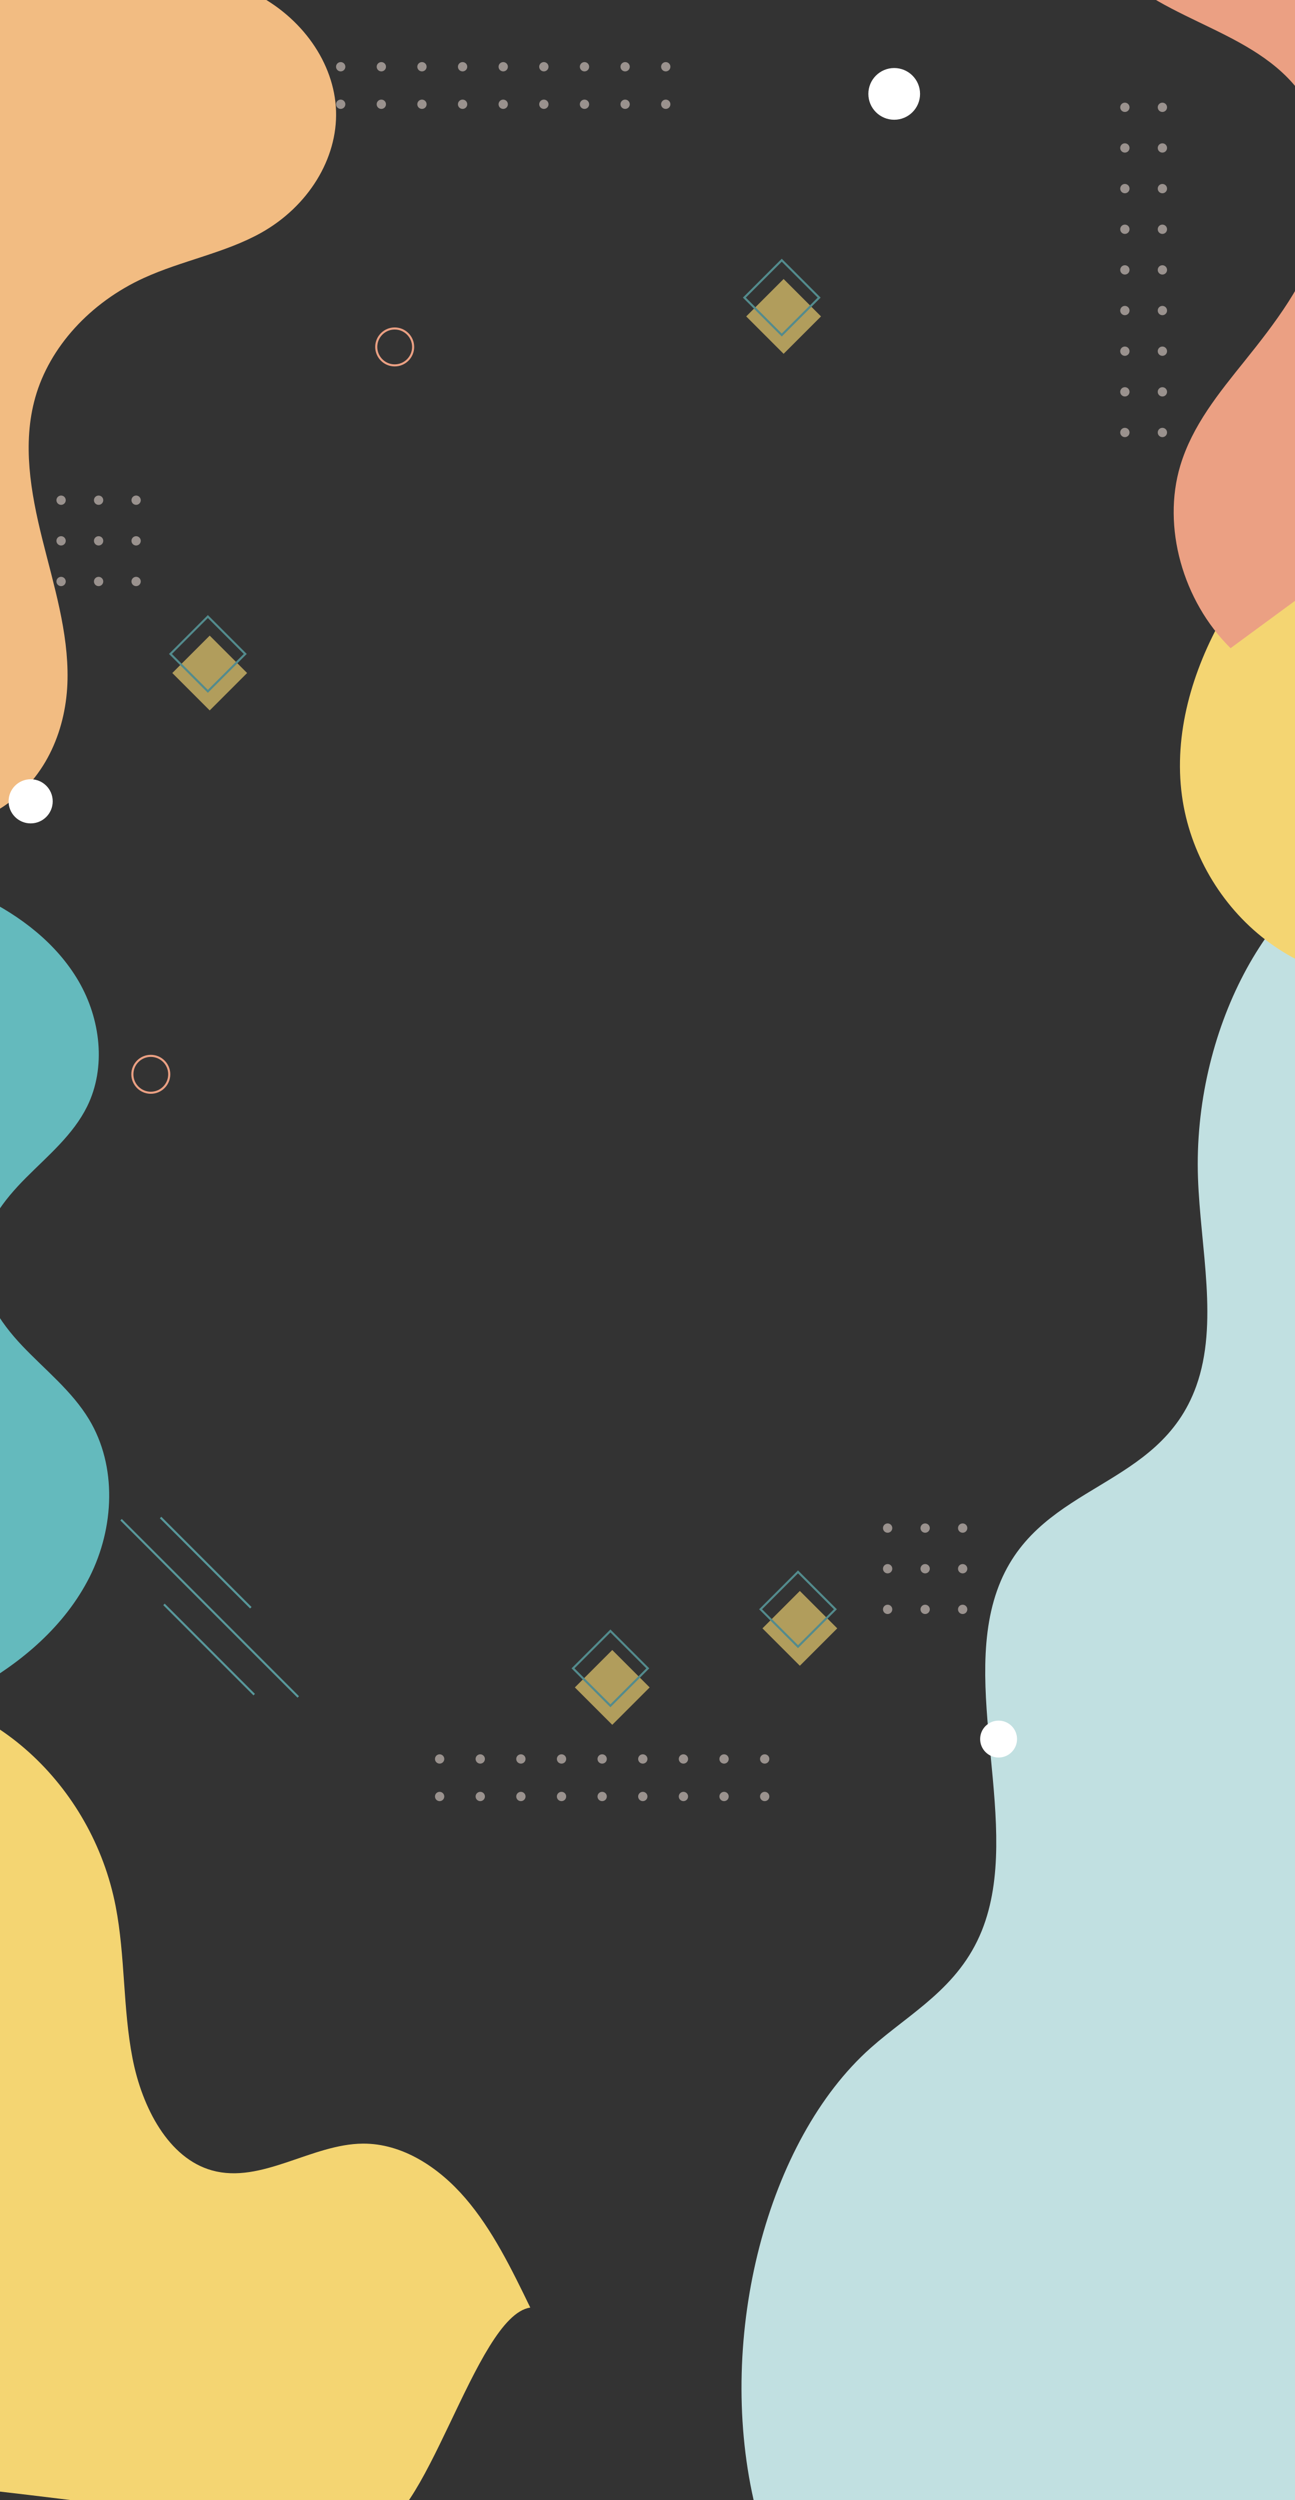 <?xml version="1.0" encoding="UTF-8"?><svg id="_レイヤー_2" xmlns="http://www.w3.org/2000/svg" xmlns:xlink="http://www.w3.org/1999/xlink" viewBox="0 0 1366 2636.38"><rect x="0" y="0" width="1366" height="2636.38" fill="#333333" stroke="none"/><defs><style>.cls-1{fill:#eba083;}.cls-2{opacity:.75;}.cls-3{fill:#fff;}.cls-4{fill:none;}.cls-5{fill:#c1e0e1;}.cls-6{fill:#f2bc82;}.cls-7{fill:#64babd;}.cls-8{opacity:.65;}.cls-9{fill:#f4d572;}.cls-10{fill:#9a928e;}.cls-11{clip-path:url(#clippath);}</style><clipPath id="clippath"><rect class="cls-4" x="-635.19" y="635.19" width="2636.38" height="1366" transform="translate(-635.19 2001.19) rotate(-90)"/></clipPath></defs><g id="_レイヤー_1-2"><g class="cls-11"><path class="cls-6" d="M266.9-7.78c51.6,25.47,85.86,74.25,87.56,124.65,1.7,50.4-29.23,100.75-79.03,128.64-37.8,21.17-83.74,29.36-123.63,47.6-56.83,25.97-99.56,72.97-114.58,125.99-13.82,48.79-4.86,100,7.33,149.1,12.19,49.1,27.64,98.28,26.68,148.43-.96,50.16-21.03,102.8-67.69,133.9-46.66,31.1-123,32.12-160.86-6.56-23.5-248.55-21.18-499.76,3.65-748.21,3.01-30.14,7.93-63.08,33.98-83.87C-92.4-9.88-50.89-11.28-13.31-11.42c92.6-.34,187.62,3.98,280.21,3.64Z"/><path class="cls-5" d="M1444.03,899.43c-106.03,37.28-185.74,188.74-180.37,342.7,2.59,74.26,21.96,153.39-1.87,219.71-38.85,108.12-162.08,101.63-206.23,205.62-45.8,107.86,24.06,259.13-19.9,368.5-24.41,60.73-75.53,86.57-117.39,123.82-109.1,97.1-162.43,303.19-123.35,476.61,82.45,322.47,661.42,317.24,671.82-38.75-6.99-587.55-13.98-1175.1-20.97-1762.64"/><g class="cls-2"><rect class="cls-7" x="219.45" y="1672.19" width="2.2" height="134.61" transform="translate(-1165.41 665.44) rotate(-45)"/><rect class="cls-7" x="215.89" y="1580.57" width="2.2" height="134.61" transform="translate(-1101.67 636.09) rotate(-45)"/><rect class="cls-7" x="220.06" y="1563.9" width="2.2" height="264.35" transform="translate(-1134.53 653.15) rotate(-45)"/></g><circle class="cls-10" cx="1186.55" cy="456.08" r="4.91" transform="translate(311.11 1377.77) rotate(-67.5)"/><circle class="cls-10" cx="1186.55" cy="413.22" r="4.91" transform="translate(350.71 1351.31) rotate(-67.5)"/><circle class="cls-10" cx="1186.55" cy="370.35" r="4.91" transform="translate(390.31 1324.85) rotate(-67.5)"/><circle class="cls-10" cx="1186.55" cy="327.49" r="4.91" transform="translate(429.91 1298.39) rotate(-67.5)"/><circle class="cls-10" cx="1186.55" cy="284.63" r="4.91" transform="translate(469.51 1271.93) rotate(-67.5)"/><path class="cls-10" d="M1186.55,246.68c-2.71,0-4.91-2.2-4.91-4.91s2.2-4.91,4.91-4.91c2.71,0,4.91,2.2,4.91,4.91s-2.2,4.91-4.91,4.91Z"/><circle class="cls-10" cx="1186.55" cy="198.91" r="4.91" transform="translate(548.71 1219.01) rotate(-67.5)"/><circle class="cls-10" cx="1186.55" cy="156.04" r="4.91" transform="translate(588.31 1192.55) rotate(-67.5)"/><circle class="cls-10" cx="1186.55" cy="113.18" r="4.91" transform="translate(627.91 1166.09) rotate(-67.5)"/><circle class="cls-10" cx="1226.12" cy="456.08" r="4.91"/><circle class="cls-10" cx="1226.12" cy="413.22" r="4.91"/><circle class="cls-10" cx="1226.12" cy="370.35" r="4.91"/><circle class="cls-10" cx="1226.12" cy="327.49" r="4.91"/><circle class="cls-10" cx="1226.12" cy="284.63" r="4.91"/><path class="cls-10" d="M1226.12,246.68c-2.71,0-4.91-2.2-4.91-4.91s2.2-4.91,4.91-4.91c2.71,0,4.91,2.2,4.91,4.91s-2.2,4.91-4.91,4.91Z"/><circle class="cls-10" cx="1226.12" cy="198.91" r="4.91"/><circle class="cls-10" cx="1226.12" cy="156.04" r="4.91"/><circle class="cls-10" cx="1226.12" cy="113.18" r="4.91"/><g class="cls-8"><rect class="cls-9" x="193.31" y="681.84" width="55.79" height="55.79" transform="translate(-437.07 364.29) rotate(-45)"/><path class="cls-7" d="M260.27,689.62l-41.01,41.01-41.01-41.01,41.01-41.01,41.01,41.01ZM219.26,727.51l37.89-37.89-37.89-37.89-37.89,37.89,37.89,37.89Z"/></g><g class="cls-8"><rect class="cls-9" x="815.81" y="1689.29" width="55.79" height="55.79" transform="translate(-967.12 1099.54) rotate(-45)"/><path class="cls-7" d="M882.77,1697.07l-41.01,41.01-41.01-41.01,41.01-41.01,41.01,41.01ZM841.76,1734.96l37.89-37.89-37.89-37.89-37.89,37.89,37.89,37.89Z"/></g><g class="cls-8"><rect class="cls-9" x="798.67" y="305.78" width="55.79" height="55.79" transform="translate(6.15 682.2) rotate(-45)"/><path class="cls-7" d="M865.63,313.85l-41.01,41.01-41.01-41.01,41.01-41.01,41.01,41.01ZM824.62,351.74l37.89-37.89-37.89-37.89-37.89,37.89,37.89,37.89Z"/></g><g class="cls-8"><rect class="cls-9" x="617.93" y="1751.58" width="55.79" height="55.79" transform="translate(-1069.12 977.86) rotate(-45)"/><path class="cls-7" d="M684.88,1759.37l-41.01,41.01-41.01-41.01,41.01-41.01,41.01,41.01ZM643.88,1797.26l37.89-37.89-37.89-37.89-37.89,37.89,37.89,37.89Z"/></g><circle class="cls-10" cx="936.3" cy="1697.16" r="4.91"/><circle class="cls-10" cx="936.3" cy="1654.3" r="4.91"/><circle class="cls-10" cx="936.3" cy="1611.44" r="4.91"/><circle class="cls-10" cx="975.87" cy="1697.16" r="4.91"/><circle class="cls-10" cx="975.87" cy="1654.3" r="4.91"/><circle class="cls-10" cx="975.87" cy="1611.44" r="4.91"/><circle class="cls-10" cx="1015.44" cy="1697.16" r="4.91"/><circle class="cls-10" cx="1015.44" cy="1654.3" r="4.91"/><circle class="cls-10" cx="1015.44" cy="1611.44" r="4.91"/><circle class="cls-10" cx="64.44" cy="613.21" r="4.91"/><circle class="cls-10" cx="64.44" cy="570.35" r="4.91"/><circle class="cls-10" cx="64.44" cy="527.49" r="4.91"/><circle class="cls-10" cx="104.01" cy="613.21" r="4.91"/><circle class="cls-10" cx="104.01" cy="570.35" r="4.91"/><circle class="cls-10" cx="104.01" cy="527.49" r="4.91"/><circle class="cls-10" cx="143.58" cy="613.21" r="4.91" transform="translate(-477.9 511.19) rotate(-67.5)"/><path class="cls-10" d="M143.58,575.26c-2.71,0-4.91-2.2-4.91-4.91s2.2-4.91,4.91-4.91,4.91,2.2,4.91,4.91-2.2,4.91-4.91,4.91Z"/><circle class="cls-10" cx="143.58" cy="527.49" r="4.91" transform="translate(-398.7 458.27) rotate(-67.5)"/><path class="cls-1" d="M436.89,365.86c0,11.34-9.22,20.56-20.56,20.56s-20.56-9.22-20.56-20.56,9.22-20.56,20.56-20.56,20.56,9.22,20.56,20.56ZM397.97,365.86c0,10.12,8.24,18.36,18.36,18.36s18.36-8.24,18.36-18.36-8.24-18.36-18.36-18.36-18.36,8.24-18.36,18.36Z"/><path class="cls-1" d="M179.63,1132.91c0,11.34-9.22,20.56-20.56,20.56s-20.56-9.22-20.56-20.56,9.22-20.56,20.56-20.56,20.56,9.22,20.56,20.56ZM140.71,1132.91c0,10.12,8.24,18.36,18.36,18.36s18.36-8.24,18.36-18.36-8.24-18.36-18.36-18.36-18.36,8.24-18.36,18.36Z"/><circle class="cls-3" cx="1053.34" cy="1833.94" r="19.46"/><path class="cls-7" d="M-189.07,1843.19c55.12-17.01,110.68-34.2,161.28-61.9,50.6-27.7,96.54-67,122.43-118.55,25.89-51.55,29.08-116.39-.67-165.82-18.04-29.96-46.22-52.15-70.32-77.5-24.1-25.35-45.34-57.32-43.52-92.25,1.73-33.18,23.81-61.62,47.27-85.16,23.45-23.54,49.87-45.46,64.55-75.27,20.31-41.24,14.09-92.35-9.06-132.06-23.15-39.71-61.32-68.95-102.68-89.01-41.36-20.06-86.18-31.76-130.67-43.33-19.47,223.82-31.4,449.68-50.87,673.5-7.56,86.87-7.04,182.3,12.25,267.34Z"/><path class="cls-9" d="M559.35,2433.45c-19.76-40.73-39.86-81.99-68.38-115.2-28.52-33.21-66.95-57.98-108.22-57.69-54,.39-106.9,42.75-159.07,28.27-45.78-12.71-73.72-65.88-83.91-118.32-10.19-52.45-7.6-107.62-17.74-160.08-24.92-128.99-134.26-227.93-250.78-226.94-47.94,204.24-51.8,616.6-59.1,826.78,198.09,11.94,379.04,46.89,577.13,58.83,58.81,3.54,111.4-226.97,170.07-235.65Z"/><circle class="cls-10" cx="463.73" cy="1854.92" r="4.91"/><circle class="cls-10" cx="506.59" cy="1854.92" r="4.91"/><path class="cls-10" d="M544.54,1854.92c0-2.71,2.2-4.91,4.91-4.91s4.91,2.2,4.91,4.91-2.2,4.91-4.91,4.91c-2.71,0-4.91-2.2-4.91-4.91Z"/><circle class="cls-10" cx="592.31" cy="1854.92" r="4.91"/><circle class="cls-10" cx="635.17" cy="1854.92" r="4.91"/><circle class="cls-10" cx="678.04" cy="1854.92" r="4.91"/><circle class="cls-10" cx="720.9" cy="1854.92" r="4.91"/><circle class="cls-10" cx="763.76" cy="1854.92" r="4.91"/><circle class="cls-10" cx="806.62" cy="1854.92" r="4.91"/><circle class="cls-10" cx="463.73" cy="1894.49" r="4.91"/><circle class="cls-10" cx="506.59" cy="1894.49" r="4.91" transform="translate(-686.43 338.07) rotate(-22.5)"/><circle class="cls-10" cx="549.45" cy="1894.49" r="4.91"/><circle class="cls-10" cx="592.31" cy="1894.49" r="4.91"/><circle class="cls-10" cx="635.17" cy="1894.49" r="4.91"/><circle class="cls-10" cx="678.04" cy="1894.49" r="4.91"/><circle class="cls-10" cx="720.9" cy="1894.49" r="4.91"/><circle class="cls-10" cx="763.76" cy="1894.49" r="4.91"/><circle class="cls-10" cx="806.62" cy="1894.49" r="4.91"/><path class="cls-9" d="M1495.22,463.91c-85.66,38.2-158.59,104.33-204.96,185.85-32.65,57.39-52.42,124.22-43.47,189.65,8.14,59.5,40.61,115.31,88.32,151.8,47.71,36.48,110.08,53.19,169.63,45.45,9.86-124.02,19.53-243.8,29.39-367.82,5.35-67.29,1.33-150.73-38.91-204.93Z"/><path class="cls-1" d="M1298.04,683.54c-50.66-49.99-72.26-128.23-53.09-192.33,12.72-42.55,40.97-76.95,68.11-110.74,32.05-39.91,63.95-81.54,79.18-131.71,15.23-50.17,10.99-111.2-23.68-155.04-53.06-67.09-156.75-73.57-206.58-143.08-37.27-51.99-30.03-123.73.98-173.83,31.01-50.1,81.15-83.42,129.97-115.41,174.01,212.69,350.38,428.81,524.39,641.5-170.08,125.15-349.19,255.49-519.27,380.64Z"/><circle class="cls-10" cx="359.37" cy="70.38" r="4.91"/><circle class="cls-10" cx="402.23" cy="70.38" r="4.91" transform="translate(268.33 456.14) rotate(-80.78)"/><circle class="cls-10" cx="445.09" cy="70.38" r="4.91"/><circle class="cls-10" cx="487.95" cy="70.38" r="4.91"/><circle class="cls-10" cx="530.81" cy="70.38" r="4.91"/><circle class="cls-10" cx="573.68" cy="70.38" r="4.91" transform="translate(16.73 224.89) rotate(-22.5)"/><circle class="cls-10" cx="616.54" cy="70.38" r="4.91"/><circle class="cls-10" cx="659.4" cy="70.38" r="4.91"/><circle class="cls-10" cx="702.26" cy="70.38" r="4.91"/><circle class="cls-10" cx="359.37" cy="109.95" r="4.91" transform="translate(27.51 286.31) rotate(-45)"/><circle class="cls-10" cx="402.23" cy="109.95" r="4.91"/><circle class="cls-10" cx="445.09" cy="109.95" r="4.91"/><circle class="cls-10" cx="487.95" cy="109.95" r="4.91"/><circle class="cls-10" cx="530.81" cy="109.95" r="4.91" transform="translate(77.72 407.55) rotate(-45)"/><circle class="cls-10" cx="573.68" cy="109.95" r="4.91"/><circle class="cls-10" cx="616.54" cy="109.95" r="4.91"/><circle class="cls-10" cx="659.4" cy="109.95" r="4.91"/><circle class="cls-10" cx="702.26" cy="109.95" r="4.91"/><circle class="cls-3" cx="943.23" cy="99.01" r="27.27"/><circle class="cls-3" cx="32.33" cy="845.04" r="23.28"/></g></g></svg>
